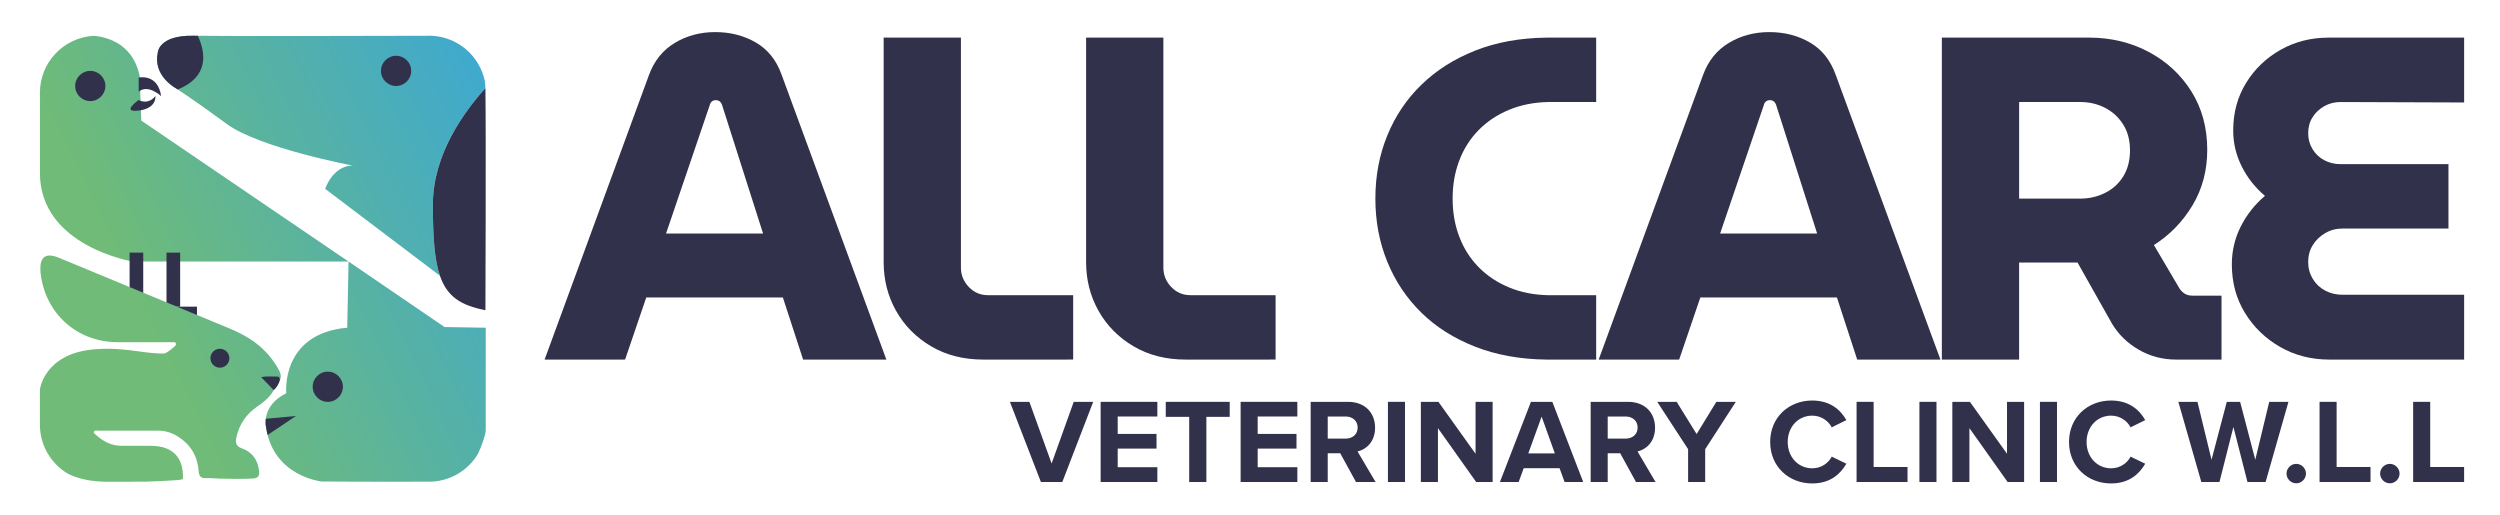 <?xml version="1.0" encoding="utf-8"?>
<!-- Generator: Adobe Illustrator 16.0.0, SVG Export Plug-In . SVG Version: 6.00 Build 0)  -->
<!DOCTYPE svg PUBLIC "-//W3C//DTD SVG 1.1//EN" "http://www.w3.org/Graphics/SVG/1.1/DTD/svg11.dtd">
<svg version="1.1" id="Layer_1" xmlns="http://www.w3.org/2000/svg" xmlns:xlink="http://www.w3.org/1999/xlink" x="0px" y="0px"
	 width="360px" height="74.191px" viewBox="0 0 360 74.191" enable-background="new 0 0 360 74.191" xml:space="preserve">
<path fill="#32314C" d="M70.289,12.79c-0.001,0.001-0.002,0.002-0.003,0.003c0.001,0.039,0.008,0.073,0.009,0.113
	C70.294,12.866,70.29,12.829,70.289,12.79"/>
<path fill="#32314C" d="M78.422,51.78l15.036-40.998c0.75-2.031,1.987-3.566,3.709-4.604c1.723-1.037,3.664-1.557,5.828-1.557
	s4.108,0.496,5.83,1.489c1.723,0.994,2.958,2.529,3.709,4.604l15.102,41.064h-11.988l-2.915-8.94H93.06l-3.046,8.94L78.422,51.78
	L78.422,51.78z M95.908,33.633h13.976l-5.895-18.479c-0.089-0.265-0.21-0.453-0.365-0.563c-0.155-0.111-0.342-0.167-0.563-0.167
	c-0.222,0-0.409,0.067-0.563,0.199c-0.155,0.132-0.254,0.309-0.298,0.53L95.908,33.633z"/>
<path fill="#32314C" d="M141.62,51.78c-2.871,0-5.388-0.637-7.551-1.919c-2.166-1.28-3.842-2.979-5.034-5.101
	c-1.192-2.119-1.789-4.459-1.789-7.022V5.416h11.128v33.12c0,1.059,0.375,1.986,1.126,2.78c0.75,0.795,1.677,1.191,2.782,1.191
	h12.254v9.271H141.62z"/>
<path fill="#32314C" d="M170.771,51.78c-2.872,0-5.388-0.637-7.551-1.919c-2.164-1.28-3.841-2.979-5.034-5.101
	c-1.192-2.119-1.788-4.459-1.788-7.022V5.416h11.128v33.12c0,1.059,0.374,1.986,1.125,2.78c0.75,0.795,1.678,1.191,2.783,1.191
	h12.251v9.271H170.771z"/>
<path fill="#32314C" d="M222.695,51.78c-3.799-0.04-7.219-0.662-10.27-1.854c-3.045-1.193-5.63-2.826-7.748-4.901
	c-2.119-2.074-3.755-4.515-4.9-7.318c-1.149-2.805-1.723-5.839-1.723-9.108c0-3.267,0.572-6.302,1.723-9.106
	c1.146-2.804,2.789-5.243,4.935-7.318c2.142-2.076,4.724-3.709,7.749-4.902c3.025-1.191,6.438-1.81,10.234-1.854h7.154v9.272h-6.891
	c-2.077,0.043-3.965,0.419-5.663,1.125c-1.698,0.708-3.159,1.68-4.372,2.915c-1.215,1.237-2.143,2.694-2.781,4.372
	c-0.642,1.678-0.963,3.512-0.963,5.497c0,1.988,0.321,3.82,0.963,5.499c0.64,1.678,1.566,3.135,2.781,4.372
	c1.213,1.237,2.674,2.208,4.372,2.915s3.586,1.081,5.663,1.125h6.891v9.272h-7.154V51.78z"/>
<path fill="#32314C" d="M230.208,51.78l15.036-40.998c0.748-2.031,1.984-3.566,3.708-4.604c1.723-1.037,3.664-1.557,5.829-1.557
	c2.162,0,4.105,0.496,5.828,1.489c1.724,0.994,2.957,2.529,3.709,4.604l15.104,41.064h-11.988l-2.916-8.94h-19.672l-3.048,8.94
	L230.208,51.78L230.208,51.78z M247.695,33.633h13.973l-5.893-18.479c-0.09-0.265-0.213-0.453-0.365-0.563
	c-0.155-0.111-0.342-0.167-0.563-0.167c-0.223,0-0.41,0.067-0.564,0.199c-0.155,0.132-0.256,0.309-0.297,0.53L247.695,33.633z"/>
<path fill="#32314C" d="M279.626,51.78V5.416h21.197c3.135,0,5.995,0.685,8.577,2.053c2.584,1.37,4.637,3.271,6.16,5.696
	c1.521,2.429,2.283,5.232,2.283,8.413c0,2.96-0.705,5.62-2.117,7.981c-1.414,2.363-3.27,4.271-5.564,5.729l3.71,6.293
	c0.219,0.31,0.472,0.553,0.761,0.728c0.287,0.178,0.674,0.267,1.161,0.267h4.104v9.206h-6.49c-1.987,0-3.799-0.475-5.432-1.423
	c-1.636-0.948-2.916-2.195-3.842-3.743l-4.969-8.81h-0.96h-1.026h-6.427V51.78H279.626z M290.754,28.599h8.811
	c1.281,0,2.473-0.274,3.578-0.828c1.104-0.551,1.976-1.347,2.614-2.385c0.64-1.036,0.962-2.285,0.962-3.742
	s-0.333-2.705-0.994-3.742c-0.662-1.036-1.535-1.833-2.617-2.385c-1.08-0.552-2.262-0.827-3.543-0.827h-8.811V28.599z"/>
<path fill="#32314C" d="M335.425,51.78c-2.604,0-4.967-0.604-7.086-1.819c-2.121-1.215-3.808-2.849-5.065-4.9
	c-1.26-2.054-1.89-4.383-1.89-6.989c0-1.941,0.429-3.763,1.291-5.466c0.862-1.698,2.021-3.167,3.478-4.401
	c-1.414-1.193-2.526-2.605-3.346-4.24c-0.816-1.634-1.226-3.355-1.226-5.167c0-2.561,0.616-4.844,1.854-6.854
	c1.235-2.009,2.892-3.599,4.967-4.77c2.074-1.168,4.373-1.755,6.889-1.755h19.543v9.339l-17.818-0.065
	c-0.841,0-1.615,0.199-2.317,0.596c-0.707,0.397-1.271,0.928-1.69,1.591c-0.42,0.662-0.63,1.435-0.63,2.316
	c0,0.841,0.21,1.604,0.63,2.286c0.42,0.686,0.983,1.215,1.69,1.591c0.702,0.374,1.478,0.563,2.317,0.563h15.563v9.273h-15.231
	c-0.93,0-1.768,0.222-2.519,0.662c-0.751,0.441-1.349,1.016-1.788,1.722c-0.441,0.707-0.664,1.523-0.664,2.45
	c0,0.885,0.223,1.689,0.664,2.419c0.439,0.729,1.037,1.292,1.788,1.688s1.589,0.596,2.519,0.596h17.486v9.339h-19.409V51.78z"/>
<polygon fill="#32314C" points="145.426,57.865 148.23,57.865 151.433,66.743 154.617,57.865 157.421,57.865 152.973,69.408 
	149.892,69.408 "/>
<polygon fill="#32314C" points="158.491,57.865 166.66,57.865 166.66,59.976 160.949,59.976 160.949,62.485 166.538,62.485 
	166.538,64.597 160.949,64.597 160.949,67.279 166.66,67.279 166.66,69.408 158.491,69.408 "/>
<polygon fill="#32314C" points="171.244,60.027 167.869,60.027 167.869,57.865 177.077,57.865 177.077,60.027 173.719,60.027 
	173.719,69.41 171.244,69.41 "/>
<polygon fill="#32314C" points="178.649,57.865 186.818,57.865 186.818,59.976 181.105,59.976 181.105,62.485 186.695,62.485 
	186.695,64.597 181.105,64.597 181.105,67.279 186.818,67.279 186.818,69.408 178.649,69.408 "/>
<path fill="#32314C" d="M192.994,65.271h-1.801v4.138h-2.457V57.865h5.402c2.403,0,3.873,1.574,3.873,3.72
	c0,2.043-1.281,3.135-2.525,3.428l2.596,4.396h-2.82L192.994,65.271z M193.771,59.976h-2.578v3.186h2.578
	c0.988,0,1.73-0.621,1.73-1.592C195.503,60.598,194.762,59.976,193.771,59.976"/>
<rect x="199.861" y="57.863" fill="#32314C" width="2.459" height="11.546"/>
<polygon fill="#32314C" points="207.063,61.654 207.063,69.408 204.604,69.408 204.604,57.865 207.132,57.865 212.479,65.341 
	212.479,57.865 214.938,57.865 214.938,69.408 212.566,69.408 "/>
<path fill="#32314C" d="M224.575,67.418h-5.16l-0.728,1.99h-2.697l4.465-11.543h3.081l4.446,11.543H225.3L224.575,67.418z
	 M220.074,65.289h3.824l-1.904-5.297L220.074,65.289z"/>
<path fill="#32314C" d="M233.311,65.271h-1.801v4.138h-2.455V57.865h5.398c2.406,0,3.876,1.574,3.876,3.72
	c0,2.043-1.28,3.135-2.524,3.428l2.594,4.396h-2.818L233.311,65.271z M234.089,59.976h-2.579v3.186h2.579
	c0.988,0,1.729-0.621,1.729-1.592C235.818,60.598,235.077,59.976,234.089,59.976"/>
<polygon fill="#32314C" points="243.087,64.682 238.641,57.865 241.441,57.865 244.314,62.503 247.154,57.865 249.958,57.865 
	245.547,64.682 245.547,69.408 243.087,69.408 "/>
<path fill="#32314C" d="M254.904,63.645c0-3.547,2.683-5.971,6.057-5.971c2.631,0,4.104,1.384,4.915,2.822l-2.108,1.039
	c-0.485-0.937-1.525-1.682-2.807-1.682c-2.008,0-3.531,1.609-3.531,3.79c0,2.182,1.523,3.792,3.531,3.792
	c1.28,0,2.32-0.728,2.807-1.68l2.108,1.021c-0.828,1.435-2.284,2.839-4.915,2.839C257.587,69.617,254.904,67.193,254.904,63.645"/>
<polygon fill="#32314C" points="267.346,57.865 269.802,57.865 269.802,67.245 274.684,67.245 274.684,69.408 267.346,69.408 "/>
<rect x="276.396" y="57.863" fill="#32314C" width="2.457" height="11.546"/>
<polygon fill="#32314C" points="283.596,61.654 283.596,69.408 281.135,69.408 281.135,57.865 283.664,57.865 289.01,65.341 
	289.01,57.865 291.471,57.865 291.471,69.408 289.098,69.408 "/>
<rect x="293.75" y="57.863" fill="#32314C" width="2.457" height="11.546"/>
<path fill="#32314C" d="M297.938,63.645c0-3.547,2.684-5.971,6.06-5.971c2.629,0,4.101,1.384,4.915,2.822l-2.113,1.039
	c-0.482-0.937-1.521-1.682-2.802-1.682c-2.011,0-3.531,1.609-3.531,3.79c0,2.182,1.521,3.792,3.531,3.792
	c1.28,0,2.317-0.728,2.802-1.68l2.113,1.021c-0.83,1.435-2.286,2.839-4.915,2.839C300.62,69.617,297.938,67.193,297.938,63.645"/>
<polygon fill="#32314C" points="321.611,61.481 319.602,69.408 316.989,69.408 313.684,57.865 316.436,57.865 318.461,66.205 
	320.657,57.865 322.579,57.865 324.76,66.205 326.77,57.865 329.537,57.865 326.247,69.408 323.635,69.408 "/>
<path fill="#32314C" d="M330.656,66.795c0.764,0,1.404,0.642,1.404,1.401c0,0.764-0.642,1.401-1.404,1.401
	c-0.762,0-1.399-0.639-1.399-1.401C329.257,67.437,329.896,66.795,330.656,66.795"/>
<polygon fill="#32314C" points="334.016,57.865 336.473,57.865 336.473,67.245 341.354,67.245 341.354,69.408 334.016,69.408 "/>
<path fill="#32314C" d="M344.139,66.795c0.762,0,1.4,0.642,1.4,1.401c0,0.764-0.639,1.401-1.4,1.401
	c-0.763,0-1.402-0.639-1.402-1.401C342.734,67.437,343.375,66.795,344.139,66.795"/>
<polygon fill="#32314C" points="347.493,57.865 349.951,57.865 349.951,67.245 354.832,67.245 354.832,69.408 347.493,69.408 "/>
<g>
	<g>
		<defs>
			<path id="SVGID_1_" d="M50.003,47.191c-9.624,0.841-8.783,9.435-8.783,9.435c-3.737,1.869-2.896,4.951-2.896,4.951
				c1.027,7.01,7.955,7.758,7.955,7.758s5.346,0.039,10.421,0.039c1.984,0,3.925-0.005,5.492-0.019
				c2.809-0.145,5.241-1.692,6.611-3.962c0.631-1.266,0.961-2.468,1.082-2.985c0.021-0.13,0.046-0.259,0.06-0.391V47.191
				l-5.928-0.096l-13.827-9.434L50.003,47.191z"/>
		</defs>
		<clipPath id="SVGID_2_">
			<use xlink:href="#SVGID_1_"  overflow="visible"/>
		</clipPath>
		
			<linearGradient id="SVGID_3_" gradientUnits="userSpaceOnUse" x1="-239.203" y1="335.016" x2="-238.503" y2="335.016" gradientTransform="matrix(229.863 -113.464 -113.464 -229.863 92981.172 49954.141)">
			<stop  offset="0" style="stop-color:#6FBB77"/>
			<stop  offset="0.009" style="stop-color:#6FBB77"/>
			<stop  offset="0.281" style="stop-color:#6FBB77"/>
			<stop  offset="0.668" style="stop-color:#37A6DE"/>
			<stop  offset="1" style="stop-color:#37A6DE"/>
		</linearGradient>
		<polygon clip-path="url(#SVGID_2_)" fill="url(#SVGID_3_)" points="24.895,43.873 63.585,24.778 82.531,63.161 43.843,82.257 		
			"/>
	</g>
	<g>
		<defs>
			<path id="SVGID_4_" d="M22.721,7.576c-0.747,3.364,2.617,5.138,2.617,5.138s2.616,1.682,7.322,5.14
				c4.708,3.457,18.09,5.979,18.09,5.979c-2.896,0.093-3.924,3.364-3.924,3.364L63.35,39.704c-0.785-2.281-1.015-5.547-1.015-10.266
				c0-7.184,4.515-13.38,7.561-16.743c-0.011-0.378-0.044-0.732-0.091-1.072c-0.771-3.599-3.895-6.314-7.685-6.474
				C56.028,5.168,32.25,5.229,27.86,5.147c-0.092-0.001-0.182-0.002-0.271-0.002C22.811,5.145,22.721,7.576,22.721,7.576"/>
		</defs>
		<clipPath id="SVGID_5_">
			<use xlink:href="#SVGID_4_"  overflow="visible"/>
		</clipPath>
		
			<linearGradient id="SVGID_6_" gradientUnits="userSpaceOnUse" x1="-239.203" y1="334.953" x2="-238.502" y2="334.953" gradientTransform="matrix(229.863 -113.464 -113.464 -229.863 92960.047 49911.391)">
			<stop  offset="0" style="stop-color:#6FBB77"/>
			<stop  offset="0.009" style="stop-color:#6FBB77"/>
			<stop  offset="0.281" style="stop-color:#6FBB77"/>
			<stop  offset="0.668" style="stop-color:#37A6DE"/>
			<stop  offset="1" style="stop-color:#37A6DE"/>
		</linearGradient>
		<polygon clip-path="url(#SVGID_5_)" fill="url(#SVGID_6_)" points="8.256,11.916 60.506,-13.875 83.612,32.934 31.363,58.727 		
			"/>
	</g>
	<g>
		<defs>
			<path id="SVGID_7_" d="M5.749,13.334v11.572c0,10.588,13.395,12.755,13.395,12.755h31.045L20.347,17.367l-0.241-6.417
				c-1.003-5.017-5.288-5.702-6.685-5.792C9.143,5.443,5.758,8.987,5.749,13.334"/>
		</defs>
		<clipPath id="SVGID_8_">
			<use xlink:href="#SVGID_7_"  overflow="visible"/>
		</clipPath>
		
			<linearGradient id="SVGID_9_" gradientUnits="userSpaceOnUse" x1="-239.203" y1="334.95" x2="-238.502" y2="334.95" gradientTransform="matrix(229.863 -113.464 -113.464 -229.863 92955.797 49902.891)">
			<stop  offset="0" style="stop-color:#6FBB77"/>
			<stop  offset="0.009" style="stop-color:#6FBB77"/>
			<stop  offset="0.281" style="stop-color:#6FBB77"/>
			<stop  offset="0.668" style="stop-color:#37A6DE"/>
			<stop  offset="1" style="stop-color:#37A6DE"/>
		</linearGradient>
		<polygon clip-path="url(#SVGID_8_)" fill="url(#SVGID_9_)" points="-7.152,11.527 41.482,-12.48 63.09,31.294 14.456,55.299 		"/>
	</g>
	<g>
		<path fill="#32314C" d="M69.897,12.692c0,0.002-0.001,0.003-0.002,0.004c0.001,0.04,0.006,0.073,0.007,0.113
			C69.901,12.768,69.898,12.732,69.897,12.692"/>
		<path fill="#32314C" d="M69.902,12.809c-0.001-0.041-0.006-0.074-0.007-0.113c-3.045,3.363-7.56,9.559-7.56,16.743
			c0,4.717,0.23,7.985,1.014,10.268c1.017,2.964,2.966,4.276,6.553,4.961C69.902,44.667,69.996,19.535,69.902,12.809"/>
		<path fill="#32314C" d="M38.275,60.305c-0.095,0.748,0.048,1.271,0.048,1.271c0.055,0.374,0.13,0.726,0.215,1.063l4.083-2.742
			L38.275,60.305z"/>
		<path fill="#32314C" d="M28.49,5.156c-0.239-0.002-0.453-0.005-0.629-0.009c-5.046-0.094-5.14,2.429-5.14,2.429
			c-0.747,3.364,2.617,5.139,2.617,5.139s0.091,0.059,0.267,0.174C30.123,11.038,29.629,7.62,28.49,5.156"/>
		<path fill="#32314C" d="M59.211,10.208c0,1.201-0.974,2.174-2.175,2.174s-2.176-0.973-2.176-2.174
			c0-1.202,0.974-2.176,2.176-2.176S59.211,9.006,59.211,10.208"/>
		<path fill="#32314C" d="M49.378,55.693c0,1.201-0.973,2.177-2.175,2.177c-1.201,0-2.175-0.976-2.175-2.177
			c0-1.204,0.974-2.175,2.175-2.175C48.405,53.518,49.378,54.489,49.378,55.693"/>
		<path fill="#32314C" d="M19.972,11.169c0,0,2.769-0.618,3.229,2.67c0,0-1.865-1.765-3.229-0.642V11.169z"/>
		<path fill="#32314C" d="M19.972,14.4c0,0,1.284,0.803,2.406-0.562c0,0,0.241,1.764-2.406,2.085
			C17.325,16.245,19.972,14.4,19.972,14.4"/>
		<rect x="18.662" y="36.377" fill="#32314C" width="1.964" height="7.78"/>
		<rect x="23.977" y="36.377" fill="#32314C" width="1.965" height="7.78"/>
		<rect x="16.176" y="44.156" fill="#32314C" width="12.191" height="1.846"/>
		<path fill="#32314C" d="M15.175,12.382c0,1.203-0.974,2.175-2.174,2.175c-1.202,0-2.175-0.973-2.175-2.175
			c0-1.201,0.973-2.174,2.175-2.174C14.202,10.208,15.175,11.181,15.175,12.382"/>
	</g>
	<g>
		<defs>
			<path id="SVGID_10_" d="M5.825,39.078c0.005,0.085,0.01,0.169,0.021,0.25c0.665,5.835,5.239,9.938,11.104,9.947
				c2.594,0.006,5.187,0,7.781,0.007c0.044,0,0.091-0.003,0.142-0.007c0.178-0.018,0.371-0.033,0.448,0.171
				c0.092,0.241-0.144,0.399-0.299,0.542c-0.309,0.287-0.636,0.528-0.976,0.738c-0.093,0.058-0.188,0.108-0.284,0.162
				c-1.164,0.081-2.492-0.122-4.021-0.323c-1.83-0.245-3.948-0.488-6.417-0.239c-6.966,0.694-7.577,5.745-7.577,5.745v5.084
				c0.001,3.013,1.627,5.64,4.045,7.069c1.396,0.693,3.269,1.158,5.795,1.148c1.765-0.005,3.604-0.01,5.436-0.012
				c1.554-0.051,3.107-0.129,4.659-0.231c0.219-0.04,0.437-0.083,0.656-0.123c0.151-3.078-1.442-4.776-4.526-4.808
				c-1.434-0.014-2.867-0.012-4.301-0.005c-1.436,0.007-2.611-0.603-3.649-1.53c-0.151-0.135-0.432-0.27-0.323-0.516
				c0.103-0.234,0.394-0.132,0.602-0.132c2.896-0.006,5.791-0.011,8.688,0.003c1.045,0.008,2.007,0.328,2.884,0.9
				c1.787,1.164,2.751,2.84,2.896,4.944c0.056,0.813,0.393,1.03,1.136,0.988c0.602-0.032,1.21,0.057,1.815,0.072
				c1.627,0.043,3.251,0.068,4.878-0.016c0.728-0.038,0.943-0.4,0.872-1.071c-0.164-1.577-0.979-2.726-2.438-3.25
				c-0.886-0.317-0.995-0.807-0.839-1.564c0.203-0.972,0.571-1.835,1.095-2.596c0.482-0.7,1.097-1.313,1.849-1.834
				c0.953-0.663,1.873-1.361,2.443-2.412c0.052-0.615-0.587-0.879-0.77-1.408c0.392-0.179,0.759-0.128,1.121-0.076
				c0.18,0.027,0.359,0.051,0.536,0.049c0.285-0.601,0.036-1.15-0.244-1.644c-0.726-1.282-1.658-2.399-2.786-3.355
				c-1.805-1.529-3.978-2.345-6.121-3.231c-0.222-0.093-0.444-0.185-0.667-0.276c-0.364-0.151-0.729-0.303-1.094-0.454
				c-6.958-2.879-13.914-5.765-20.873-8.648c-0.544-0.227-1.005-0.34-1.385-0.34C6.156,36.797,5.724,37.554,5.825,39.078"/>
		</defs>
		<clipPath id="SVGID_11_">
			<use xlink:href="#SVGID_10_"  overflow="visible"/>
		</clipPath>
		
			<linearGradient id="SVGID_12_" gradientUnits="userSpaceOnUse" x1="-239.204" y1="334.982" x2="-238.502" y2="334.982" gradientTransform="matrix(229.863 -113.464 -113.464 -229.863 92970.984 49933.641)">
			<stop  offset="0" style="stop-color:#6FBB77"/>
			<stop  offset="0.009" style="stop-color:#6FBB77"/>
			<stop  offset="0.281" style="stop-color:#6FBB77"/>
			<stop  offset="0.668" style="stop-color:#37A6DE"/>
			<stop  offset="1" style="stop-color:#37A6DE"/>
		</linearGradient>
		<polygon clip-path="url(#SVGID_11_)" fill="url(#SVGID_12_)" points="-7.208,43.183 33.76,22.959 53.524,62.999 12.556,83.221 		
			"/>
	</g>
	<g>
		<path fill="#32314C" d="M39.419,56.182c-0.583-0.602-1.166-1.204-1.817-1.877c0.823-0.159,1.575-0.073,2.324-0.077
			c0.358,0,0.343,0.28,0.379,0.519C40.143,55.307,39.859,55.792,39.419,56.182"/>
		<path fill="#32314C" d="M33.03,51.586c0,0.753-0.611,1.362-1.364,1.362c-0.753,0-1.363-0.609-1.363-1.362
			c0-0.754,0.609-1.363,1.363-1.363C32.419,50.223,33.03,50.832,33.03,51.586"/>
	</g>
</g>
</svg>
